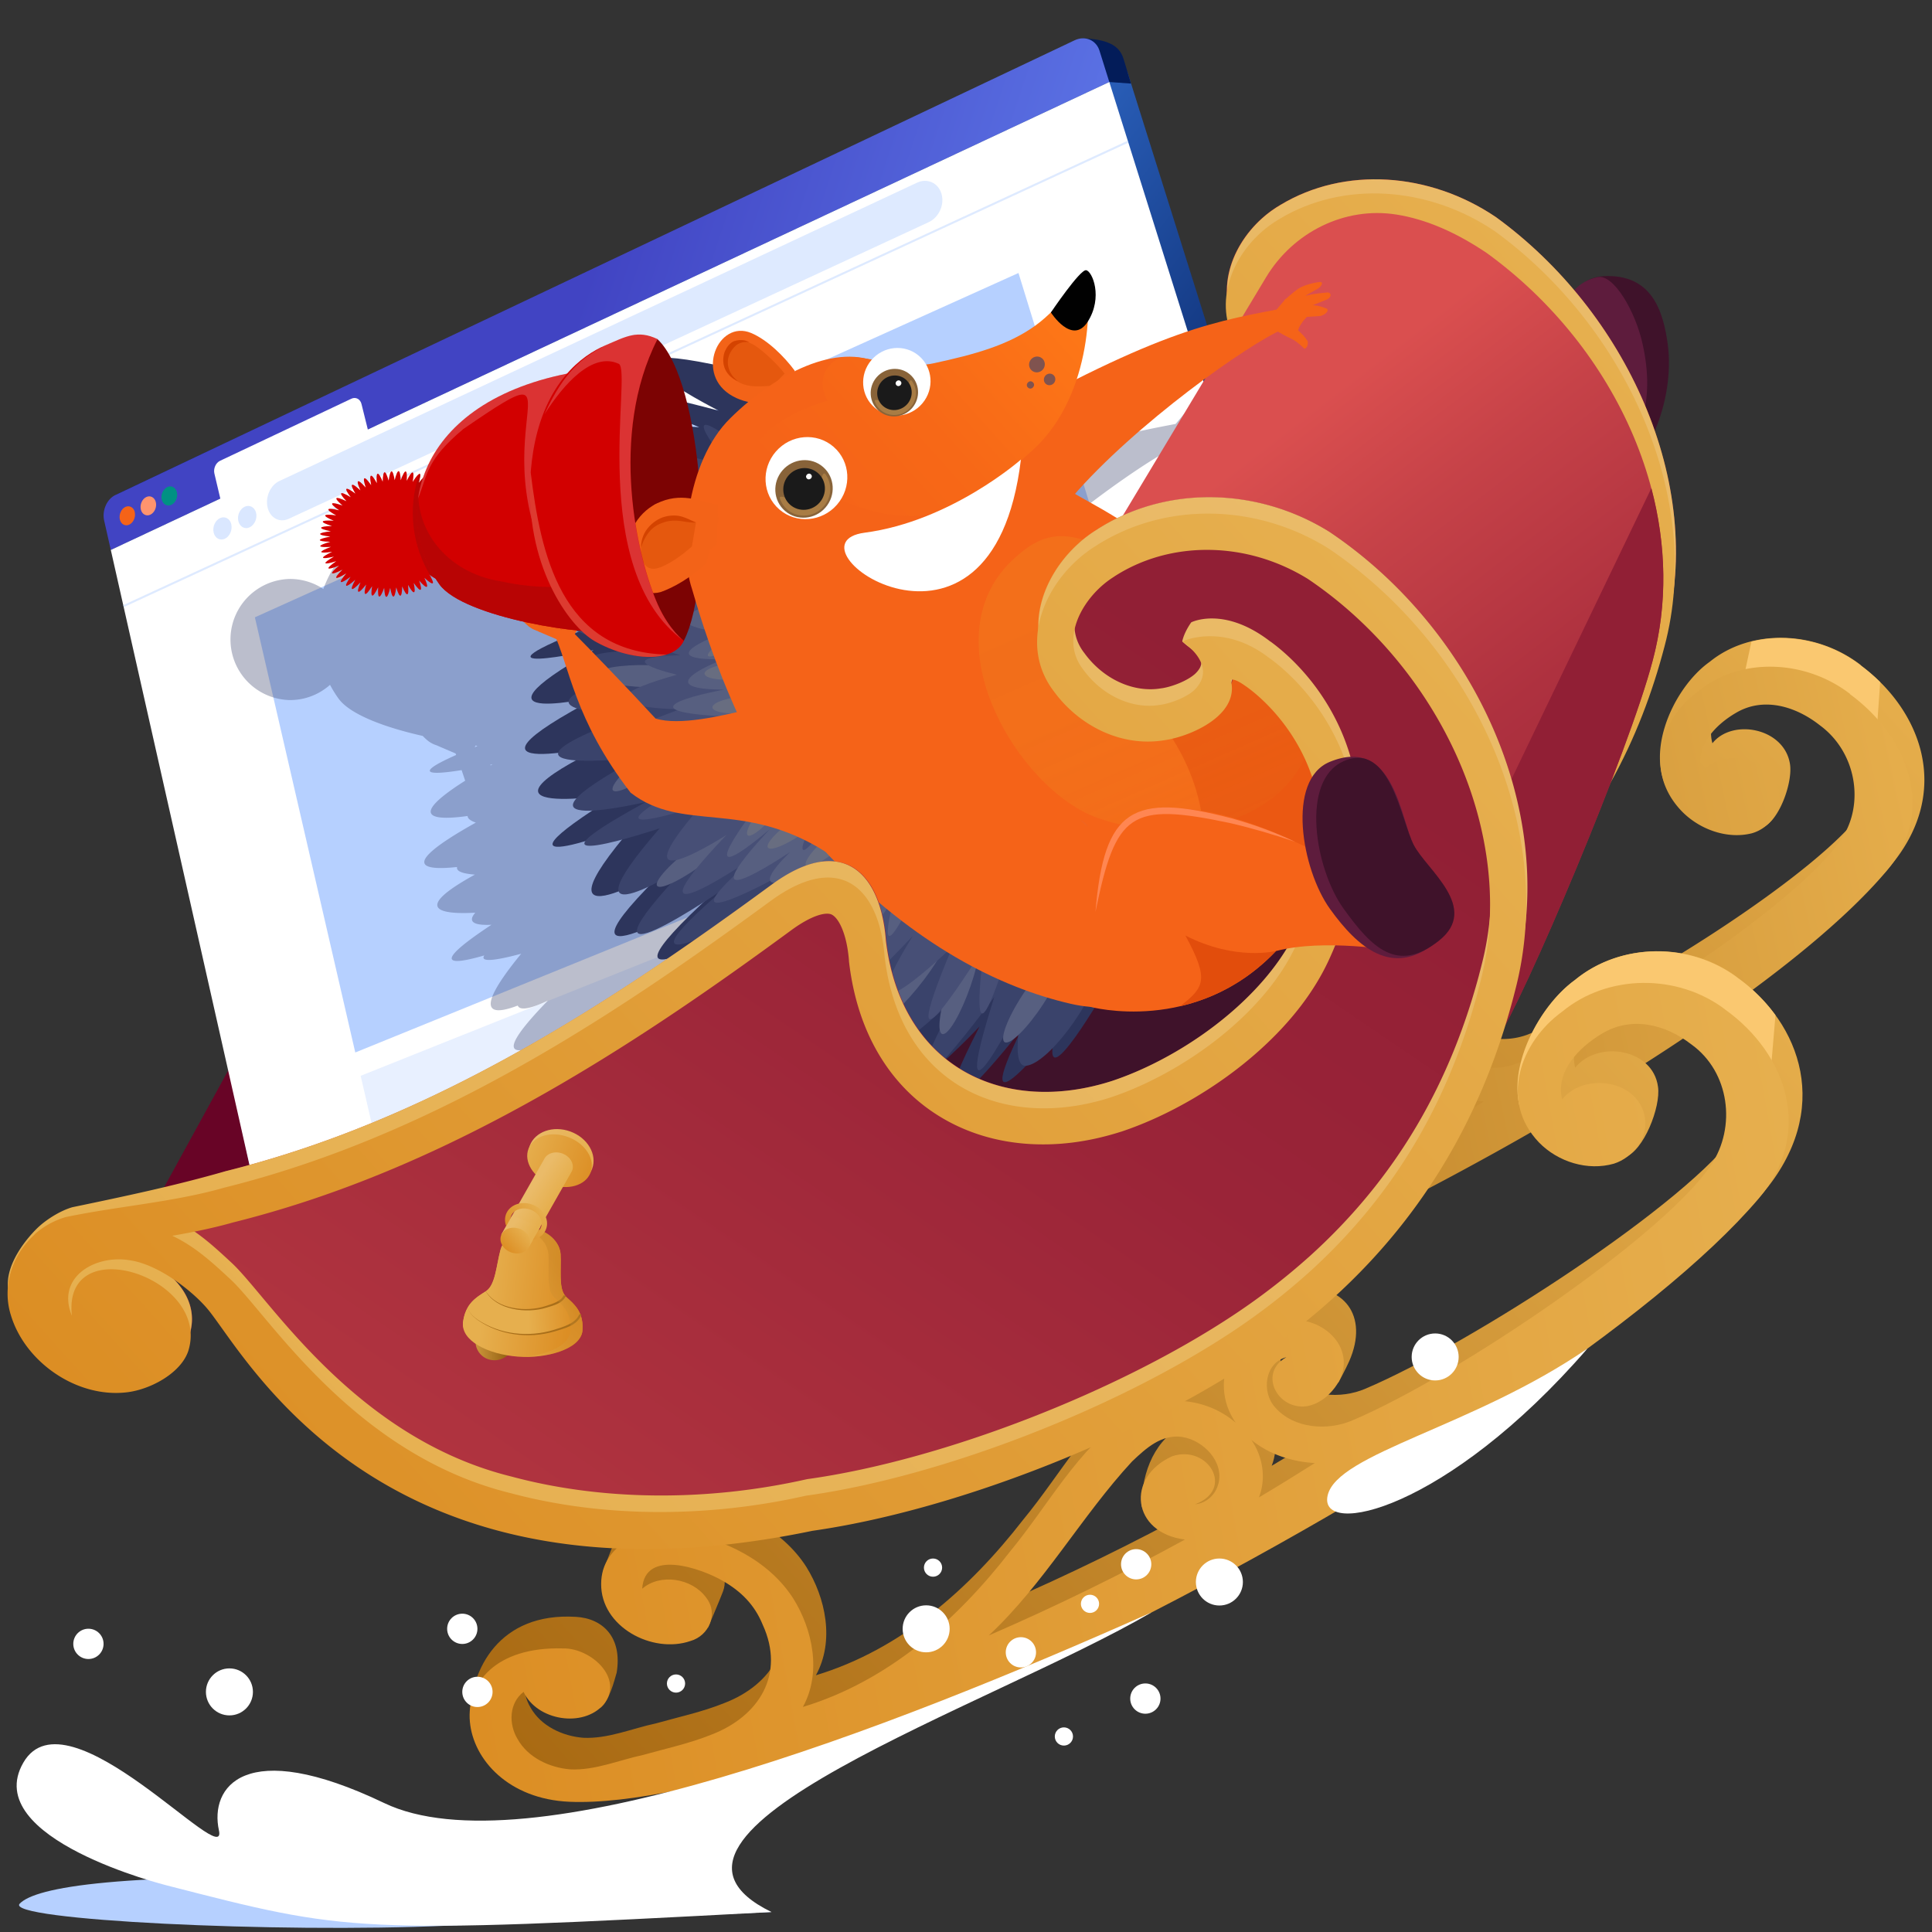 <svg xmlns="http://www.w3.org/2000/svg" xmlns:xlink="http://www.w3.org/1999/xlink" viewBox="0 0 208 208"><rect x="0" y="0" width="208" height="208" fill="#333333" stroke="none"/><defs><linearGradient id="linear-gradient" x1="62.54" y1="141.34" x2="212.28" y2="141.34" gradientTransform="matrix(.694 -.619 .671 .742 -47.66 92.27)" gradientUnits="userSpaceOnUse"><stop offset="0" stop-color="#a86912"/><stop offset="1" stop-color="#e5ad4b"/></linearGradient><linearGradient id="linear-gradient-2" x1="74.35" y1="100.97" x2="198.02" y2="177.23" xlink:href="#linear-gradient"/><linearGradient id="New_Gradient_Swatch_copy" data-name="New Gradient Swatch copy" x1="-7.29" y1="-134.11" x2="93.05" y2="-63.33" gradientTransform="matrix(.692 -.665 .693 .721 154.28 170.58)" gradientUnits="userSpaceOnUse"><stop offset="0" stop-color="#93282c"/><stop offset="1" stop-color="#c6282c"/></linearGradient><linearGradient id="linear-gradient-3" x1="60.19" y1="95.89" x2="206.51" y2="95.89" gradientTransform="rotate(-41.93 98.955 113.64)" gradientUnits="userSpaceOnUse"><stop offset="0" stop-color="#e6af4e"/><stop offset="1" stop-color="#eabb69"/></linearGradient><linearGradient id="New_Gradient_Swatch" data-name="New Gradient Swatch" x1="59.08" y1="96.71" x2="205.42" y2="96.71" gradientTransform="rotate(-41.93 98.955 113.64)" gradientUnits="userSpaceOnUse"><stop offset="0" stop-color="#dc8e24"/><stop offset="1" stop-color="#e6af4e"/></linearGradient><linearGradient id="linear-gradient-4" x1="-40" y1="-42.8" x2="-2.64" y2="53.82" gradientTransform="rotate(-30.78 183.354 -165.908)" gradientUnits="userSpaceOnUse"><stop offset="0" stop-color="#3c7ee6"/><stop offset=".67" stop-color="#031c59"/><stop offset="1" stop-color="#021537"/></linearGradient><linearGradient id="linear-gradient-5" x1="-3.01" y1="-320.99" x2="28.14" y2="-273.12" gradientTransform="rotate(-38.64 532.277 -239.03)" gradientUnits="userSpaceOnUse"><stop offset="0" stop-color="#4144c3"/><stop offset="1" stop-color="#607beb"/></linearGradient><linearGradient id="linear-gradient-6" x1="-1141.42" y1="2027.29" x2="-1180.65" y2="2114.96" gradientTransform="rotate(-47.78 -2768.389 -376.695)" gradientUnits="userSpaceOnUse"><stop offset=".32" stop-color="#ef811e"/><stop offset=".46" stop-color="#ef801d" stop-opacity=".99"/><stop offset=".53" stop-color="#ef7f1d" stop-opacity=".96"/><stop offset=".59" stop-color="#f07e1d" stop-opacity=".9"/><stop offset=".65" stop-color="#f17c1c" stop-opacity=".82"/><stop offset=".69" stop-color="#f3791b" stop-opacity=".71"/><stop offset=".74" stop-color="#f5761b" stop-opacity=".58"/><stop offset=".78" stop-color="#f87119" stop-opacity=".42"/><stop offset=".82" stop-color="#fb6d18" stop-opacity=".24"/><stop offset=".85" stop-color="#fe6817" stop-opacity=".04"/><stop offset=".86" stop-color="#ff6717" stop-opacity="0"/></linearGradient><linearGradient id="linear-gradient-7" x1="172.78" y1="142.58" x2="176.79" y2="90.02" gradientTransform="rotate(-41.93 98.955 113.64)" gradientUnits="userSpaceOnUse"><stop offset="0" stop-color="#a52c3c"/><stop offset=".27" stop-color="#ae313f"/><stop offset=".71" stop-color="#c64248"/><stop offset="1" stop-color="#da4f4f"/></linearGradient><linearGradient id="linear-gradient-8" x1="128.7" y1="62.6" x2="167.86" y2="62.6" gradientTransform="rotate(-41.93 98.955 113.64)" gradientUnits="userSpaceOnUse"><stop offset="0" stop-color="#f56318"/><stop offset=".42" stop-color="#f76817"/><stop offset=".95" stop-color="#fe7817"/><stop offset="1" stop-color="#ff7a17"/></linearGradient><linearGradient id="linear-gradient-9" x1="14.46" y1="157.72" x2="170.55" y2="157.72" gradientTransform="rotate(-41.93 98.955 113.64)" xlink:href="#linear-gradient"/><linearGradient id="New_Gradient_Swatch-2" data-name="New Gradient Swatch" x1="26.77" y1="115.64" x2="155.69" y2="195.13" xlink:href="#New_Gradient_Swatch"/><linearGradient id="linear-gradient-10" x1="123.25" y1="65.25" x2="41.87" y2="184.93" gradientUnits="userSpaceOnUse"><stop offset="0" stop-color="#911f35"/><stop offset=".33" stop-color="#9a2438"/><stop offset=".86" stop-color="#b23540"/><stop offset="1" stop-color="#ba3a43"/></linearGradient><linearGradient id="linear-gradient-11" x1="7.83" y1="112.83" x2="170.97" y2="112.83" xlink:href="#linear-gradient-3"/><linearGradient id="New_Gradient_Swatch-3" data-name="New Gradient Swatch" x1="6.52" y1="113.6" x2="169.7" y2="113.6" xlink:href="#New_Gradient_Swatch"/><linearGradient id="linear-gradient-12" x1="45.4" y1="106.78" x2="41.62" y2="103.54" gradientTransform="translate(8.83 38.38)" gradientUnits="userSpaceOnUse"><stop offset="0" stop-color="#976314"/><stop offset="1" stop-color="#e6af4e"/></linearGradient><linearGradient id="New_Gradient_Swatch-4" data-name="New Gradient Swatch" x1="289.35" y1="-1420.61" x2="279.99" y2="-1420.72" gradientTransform="rotate(5.06 -17474.897 -3219.521)" xlink:href="#New_Gradient_Swatch"/><linearGradient id="New_Gradient_Swatch-5" data-name="New Gradient Swatch" x1="289.95" y1="-1418.96" x2="284.9" y2="-1418.18" gradientTransform="rotate(5.06 -17474.897 -3219.521)" xlink:href="#New_Gradient_Swatch"/><linearGradient id="New_Gradient_Swatch-6" data-name="New Gradient Swatch" x1="289.44" y1="-1422.98" x2="280.08" y2="-1423.08" gradientTransform="rotate(5.06 -17474.897 -3219.521)" xlink:href="#New_Gradient_Swatch"/><linearGradient id="New_Gradient_Swatch-7" data-name="New Gradient Swatch" x1="289.29" y1="-1415.79" x2="279.94" y2="-1415.9" gradientTransform="rotate(5.06 -17474.897 -3219.521)" xlink:href="#New_Gradient_Swatch"/><linearGradient id="linear-gradient-13" x1="55.11" y1="105.57" x2="47.22" y2="105.48" gradientTransform="rotate(-41.93 98.955 113.64)" gradientUnits="userSpaceOnUse"><stop offset="0" stop-color="#ba7a1f"/><stop offset="1" stop-color="#e6af4e"/></linearGradient><linearGradient id="linear-gradient-14" x1="-12.32" y1="134.56" x2="-16.07" y2="127.43" gradientTransform="matrix(.96 .473 -.504 .878 140.27 15.95)" xlink:href="#linear-gradient-3"/><linearGradient id="New_Gradient_Swatch-8" data-name="New Gradient Swatch" x1="64.47" y1="99.75" x2="60.71" y2="92.62" gradientTransform="rotate(26.96 1.398 105.671)" xlink:href="#New_Gradient_Swatch"/><linearGradient id="linear-gradient-15" x1="58.62" y1="99.15" x2="57.94" y2="96.62" xlink:href="#linear-gradient-3"/><linearGradient id="New_Gradient_Swatch-9" data-name="New Gradient Swatch" x1="53.49" y1="98.65" x2="57.57" y2="98.65" gradientTransform="rotate(28.18 -9.384 117.254)" xlink:href="#New_Gradient_Swatch"/><linearGradient id="linear-gradient-16" x1="54.79" y1="100.23" x2="54.2" y2="98" xlink:href="#linear-gradient-3"/><linearGradient id="New_Gradient_Swatch-10" data-name="New Gradient Swatch" x1="51.89" y1="99.4" x2="54.73" y2="99.4" gradientTransform="rotate(28.18 -13.645 120.78)" xlink:href="#New_Gradient_Swatch"/><style>.cls-3{fill:#474f76}.cls-19{opacity:.46}.cls-22{fill:#886339}.cls-25{opacity:.2}.cls-25,.cls-26{fill:#fff}.cls-28,.cls-29{fill:#f36318}.cls-30{fill:#5e1c3d}.cls-32{isolation:isolate}.cls-33{fill:#686d80}.cls-34{fill:#575f80}.cls-36{fill:#d20000}.cls-29,.cls-38{fill-rule:evenodd}.cls-39{fill:#d44300}.cls-19,.cls-40{fill:#b6d0ff}.cls-41{fill:#f4c2ae}.cls-32{fill:#d8a456;opacity:.4}.cls-38,.cls-59{fill:#f56318}.cls-60{fill:#80534f}.cls-61{fill:#a96f1a}.cls-64{fill:#fac870}.cls-66{fill:#b80404}.cls-67{fill:#e5580e}.cls-69{fill:#1a1a1a}.cls-71{fill:#3f122a}</style></defs><g style="isolation:isolate"><g id="Boards"><path class="cls-71" d="M172.64 29.73c-8.01.41-4.27 20.65 1.26 20.93 3.1.16 6.49-7.36 5.65-13.6-.49-3.59-1.71-7.59-6.91-7.33Z"/><path class="cls-30" d="M171.99 29.84c-8.15 1.7-3.82 20.68 1.9 20.82 2.65-3.4 4.34-7.43 2.95-13.64-.78-3.52-3.12-7.55-4.85-7.18Z"/><path d="M200.3 71.62c6.41 4.7 10.04 13.52 3.18 21.67-9.77 11.61-43.05 27.13-60.86 36.41-11.76 6.12-24.6 10.19-37.57 13.67-3.71 1-7.45 1.9-11.22 2.71-1.99.45-4.77 1.85-6.87 1.56-5.76-.66-10.13-2.95-10.69-6.78-.07-4.57 2.53-10.2 10.24-9.48 2.72.25 4.72 2.23 4.27 5.71-.23.87-.63 2.78-1.5 3.45-2.08.22-5.6-3-6.55-4.96-1.42 1.05-1.4 3.15-.43 4.7 1.1 1.87 3.28 2.96 5.35 3.2 2.49.2 4.84-.76 7.22-1.18 2.25-.56 4.58-.98 6.74-1.79 4.74-1.67 7.19-5.79 4.75-10.81-.88-2-2.52-2.82-4.38-3.94-2.25-1.36-7.66-4.08-7.77-.07 1.76-1.5 4.92-.87 6.4 1.09.66.82.77 1.77.5 2.57-.28.82-1.37 3.57-1.37 3.57l-10.67-6.03s1.25-3.69 1.7-4.39c1.33-2.12 4.44-2.91 7.11-2.32 4.34.78 8.93 3.17 11.46 7.01 2.04 3.15 3.11 7.49 1.34 10.86 8.39-2.27 15.07-8.12 20.14-14.8 3.69-4.52 6.41-10.05 11.32-13.26 3.16-2.01 7.71-1.49 10.76 1.18-3.08-4.38-.41-9.88 4.62-10.08 4.46-.33 7.16 2.93 5.32 7.44-.3.73-1.02 2.13-1.02 2.13s-6.74-4.45-4.08-5.85c-2.13.47-2.4 3.4-.94 4.98 1.95 2.2 5.32 2.52 7.75 1.56 10.36-4.1 31.82-17.54 36.27-24.43 2.4-3.71.63-9.35-3.26-12.23-2.76-2.18-6.63-2.74-9.47-1.08-2.17 1.25-4.51 3.56-3.73 6.41 2.13-2.69 7.69-1.67 8.34 2.18.36 2.01-1.22 6.39-3.07 6.92-2.59.66-7.13-.72-9.09-2.73-4.11-4.27-.59-12.23 3.53-15.14 4.4-3.58 11.37-3.42 16.26.35Zm-52.73 40.79c-2.06-.35-3.53.97-4.9 2.28-4.83 5.26-8.38 11.92-13.7 16.87 6.57-2.66 13-5.62 19.25-8.89-2.05-.33-4.93.88-5.59-.36-.16-3.53 1.21-6.81 4.04-8l.91-1.9Zm7.89 6.3a186.6 186.6 0 0 0 5.46-3.24c-2.28-.2-4.6-1.01-6.42-2.53 1.22 1.71 1.62 3.91.96 5.76" style="fill:url(#linear-gradient)"/><path class="cls-64" d="M187.5 73.97c.19-.12.38-.24.57-.35 2.84-1.67 6.7-1.11 9.47 1.08 2.38 1.76 3.96 4.55 4.28 7.3l.6-8.57c-.66-.65-1.37-1.26-2.11-1.81-3.43-2.64-7.88-3.51-11.75-2.55l-1.05 4.91Z"/><path d="M199.15 74.72c6.41 4.7 9.29 12.71 3.99 19.01-9.76 11.62-35.14 27.7-61.47 40.31-18.38 8.8-43.29 16.69-55.15 15.77-12.12-.95-14.72-16.18-1.16-15.33 2.72.04 6.23 3.16 4.27 5.71-1.95 2.32-6.63 1.41-8.05-1.51-1.42 1.05-1.4 3.15-.43 4.7 1.1 1.87 3.28 2.96 5.35 3.2 2.49.2 4.84-.76 7.22-1.18 2.25-.56 4.58-.98 6.74-1.79 4.74-1.67 7.19-5.79 4.75-10.81-.88-2-2.26-3.38-4.11-4.5-2.25-1.36-7.93-3.52-8.04.49 1.76-1.5 4.92-.87 6.4 1.09 1.33 1.65.44 3.83-1.39 4.3-3.76 1.19-9.01-1.73-9.11-6.02-.12-3.99 4.21-5.66 7.77-4.88 4.34.78 8.93 3.17 11.46 7.01 2.04 3.15 3.11 7.49 1.34 10.86 8.39-2.27 15.07-8.12 20.14-14.8 3.69-4.52 6.41-10.05 11.32-13.26 3.16-2.01 7.71-1.49 10.76 1.18-3.08-4.38-.41-9.88 4.62-10.08 4.46-.33 8.04 4.17 4.59 7.58-.62.62-1.56 1.11-2.47 1.13-2.82 0-4.56-3.58-1.9-4.98-2.13.47-2.4 3.4-.94 4.98 1.95 2.2 5.32 2.52 7.75 1.56 10.36-4.1 30.47-17.37 34.93-24.26 2.4-3.71 1.52-9.21-2.37-12.09-2.76-2.18-6.18-3.05-9.02-1.39-2.17 1.25-4.51 3.56-3.73 6.41 2.13-2.69 7.69-1.67 8.34 2.18.36 2.01-1.08 3.87-2.94 4.4-2.59.66-5.59-.36-7.55-2.37-4.11-4.27-2.26-10.07 1.86-12.98 4.4-3.58 11.37-3.42 16.26.35Zm-48.95 45.61c.52-2.2-1.66-4.42-3.79-4.81-2.06-.35-3.53.97-4.9 2.28-4.83 5.26-8.38 11.92-13.7 16.87 6.57-2.66 13-5.62 19.25-8.89-5.33-.85-6.15-6.43-1.56-8.36 3.51-1.07 6.41 3.5 2.46 4.87 1.11-.06 2.01-.9 2.24-1.95m4.1 1.48a186.6 186.6 0 0 0 5.46-3.24c-2.28-.2-4.6-1.01-6.42-2.53 1.22 1.71 1.62 3.91.96 5.76" style="fill:url(#linear-gradient-2)"/><path d="M137.88 22.04c6.84-4.11 15.97-3.54 23.16 1.33 13.99 10.16 22.57 28.59 18.27 44.71-3.22 12.34-10.21 25.76-26.33 35.67-11.79 7.25-29.66 13.46-43.82 14.78-20.18 3.55-43.88-1.8-55.31-19.84-1.63-2.02-3.17-3.88-4.81-5.58-2.13-2.24-4.49-4.29-7.42-4.85-3.44-.75-7.33 1.33-5.77 5.23-.93-8.72 13.94-3.08 11.5 4.14-.82 2.2-3.9 3.61-6.14 3.74-4.98.32-10.06-3.53-11.42-8.25-1.24-4.13 16.25-10.43 21.3-11.63 15.57-3.11 29.68-10.03 43.19-18.47 3.75-2.33 7.44-4.78 11.12-7.29 6.98-4.78 10.87-.84 11.35 6.05 1.4 12.76 11.63 18.02 22.34 15.1 7-1.99 15.24-7.43 18.46-14.19 7.83-16.44-4.11-25.49-4.68-25.93-.73-.55-1.11-.8-1.62-.85.96 3.56-3.94 5.47-6.6 5.73-4.34.51-8.5-1.89-10.93-5.37-3.68-5.01-.73-11.39 4.15-14.23Z" style="fill:url(#New_Gradient_Swatch_copy)"/><path d="M46.13 86.03c1.88-.24 3.76-.54 5.62-.98 14.08-2.82 28.19-8.84 44.39-18.95 3.44-2.14 7.02-4.49 11.26-7.39 2.02-1.39 3.34-1.6 3.9-1.34.76.35 1.61 1.97 1.8 4.78v.07l.01.07c.38 3.48 1.35 6.61 2.89 9.3 1.5 2.63 3.49 4.78 5.93 6.41 5 3.34 11.4 4.19 18.01 2.38h.02l.02-.01c5.16-1.47 10.48-4.43 14.58-8.11 2.8-2.52 4.91-5.24 6.28-8.1 4.64-9.74 3.06-17.28.92-21.9-2.15-4.63-5.3-7.4-6.55-8.38h-.01l-.02-.03-.02-.02c-4.6-3.33-8.8-2.04-8.8-2.04s3.63 2.52 1.34 4.96c-.67.72 0 0-.01 0-.7.63-2.24 1.15-3.24 1.25h-.08c-2.74.32-5.72-1.21-7.6-3.9l-.02-.03-.03-.03c-2.26-3.08-.09-6.4 1.56-7.88.43-.39.9-.73 1.39-1.01h.02l.02-.03c2.7-1.62 5.91-2.37 9.31-2.17 3.46.2 6.88 1.38 9.88 3.4 6.41 4.67 11.66 11.28 14.79 18.63 3.24 7.61 3.97 15.31 2.12 22.25s0 .02 0 .02c-2.9 11.08-8.15 19.93-16.07 27.04-2.57 2.3-5.45 4.44-8.57 6.36-11.64 7.15-37.9 20.38-37.9 20.38-9.91 1.74-24.88-4.96-33.8-7.81-15.56-3.45-25.92-20.82-27.72-22.68-1.56-1.63-3.37-3.34-5.58-4.52m-16.8 6.6c1.36 4.71 6.86 9.07 11.84 8.75 1.58-.09 3.57-.82 4.9-2.02.56-.5.99-1.08 1.24-1.73 1.96-5.8-7.26-10.59-10.47-7.7-.78.7-2.39 1.98-2.21 3.69-.72-1.81.91-3.34 1.94-4.27 1.19-1.07 3.17-1.49 5.02-1.08 2.93.56 5.75 2.89 7.42 4.85 4.08 4.77 22.44 38.9 65.03 30.79 14.17-1.32 27.12-12.9 38.91-20.15 3.44-2.11 6.46-4.39 9.12-6.77 9.81-8.81 14.67-19.19 17.21-28.9 4.3-16.12-4.28-34.55-18.27-44.71-7.19-4.86-16.32-5.44-23.16-1.33-.72.42-1.4.91-2.02 1.47-3.58 3.22-5.27 8.49-2.13 12.76 2.43 3.48 6.59 5.88 10.93 5.37 1.58-.15 3.94-.89 5.4-2.2 1-.9 1.59-2.08 1.2-3.53.51.05.89.3 1.62.85.57.45 12.51 9.49 4.68 25.93-1.2 2.53-3.11 4.87-5.38 6.91-3.82 3.43-8.69 6.03-13.08 7.28-10.72 2.93-20.95-2.34-22.34-15.1-.48-6.89-4.37-10.83-11.35-6.05-3.67 2.51-7.37 4.96-11.12 7.29-13.52 8.44-27.62 15.36-43.19 18.47-5.05 1.2-10.48 1.31-15.76 2.15-2.73.75-5.96 5.77-5.95 8.98Z" style="fill:url(#linear-gradient-3)"/><path d="M46.03 87.54c1.88-.24 3.76-.54 5.62-.98 14.08-2.82 28.19-8.84 44.39-18.95 3.44-2.14 7.02-4.49 11.26-7.39 2.02-1.39 3.34-1.6 3.9-1.34.76.35 1.61 1.97 1.8 4.78v.07l.01.07c.38 3.48 1.35 6.61 2.89 9.3 1.5 2.63 3.49 4.78 5.93 6.41 5 3.34 11.4 4.19 18.01 2.38h.02l.02-.01c5.16-1.47 10.48-4.43 14.58-8.11 2.8-2.52 4.91-5.24 6.28-8.1 4.64-9.74 3.06-17.28.92-21.9-2.15-4.63-5.3-7.4-6.55-8.38h-.01l-.02-.03-.02-.02c-4.6-3.33-8.8-2.04-8.8-2.04s3.63 2.52 1.34 4.96c-.67.72 0 0-.01 0-.7.63-2.24 1.15-3.24 1.25h-.08c-2.74.32-5.72-1.21-7.6-3.9l-.02-.03-.03-.03c-2.26-3.08-.09-6.4 1.56-7.88.43-.39.9-.73 1.39-1.01h.02l.02-.03c2.7-1.62 5.91-2.37 9.31-2.17 3.46.2 6.88 1.38 9.88 3.4 6.41 4.67 11.66 11.28 14.79 18.63 3.24 7.61 3.97 15.31 2.12 22.25s0 .02 0 .02c-2.9 11.08-8.15 19.93-16.07 27.04-2.57 2.3-5.45 4.44-8.57 6.36-11.64 7.15-37.9 20.38-37.9 20.38-9.91 1.74-24.88-4.96-33.8-7.81-15.56-3.45-25.92-20.82-27.72-22.68-1.56-1.63-3.37-3.34-5.58-4.52m-14.15-.64c-2.1 1.88-3.11 4.87-2.24 7.75 1.36 4.71 6.44 8.57 11.42 8.25 1.58-.09 3.57-.82 4.9-2.02.56-.5.99-1.08 1.24-1.73 1.96-5.8-7.26-10.59-10.47-7.7-.78.7-1.21 1.86-1.03 3.57-.72-1.81-.28-3.22.75-4.15 1.19-1.07 3.17-1.49 5.02-1.08 2.93.56 5.75 2.89 7.42 4.85 4.08 4.77 22.44 38.9 65.03 30.79 14.17-1.32 27.12-12.9 38.91-20.15 3.44-2.11 6.46-4.39 9.12-6.77 9.81-8.81 14.67-19.19 17.21-28.9 4.3-16.12-4.28-34.55-18.27-44.71-7.19-4.86-16.32-5.44-23.16-1.33-.72.42-1.4.91-2.02 1.47-3.58 3.22-5.27 8.49-2.13 12.76 2.43 3.48 6.59 5.88 10.93 5.37 1.58-.15 3.94-.89 5.4-2.2 1-.9 1.59-2.08 1.2-3.53.51.05.89.3 1.62.85.57.45 12.51 9.49 4.68 25.93-1.2 2.53-3.11 4.87-5.38 6.91-3.82 3.43-8.69 6.03-13.08 7.28-10.72 2.93-20.95-2.34-22.34-15.1-.48-6.89-4.37-10.83-11.35-6.05-3.67 2.51-7.37 4.96-11.12 7.29-13.52 8.44-27.62 15.36-43.19 18.47-5.05 1.2-10.48 1.31-15.76 2.15-1.26.3-2.38.91-3.3 1.73Z" style="fill:url(#New_Gradient_Swatch)"/><path d="m39 88.94-22.43 40.88 40.94 20.16 15.26-37.67s-13.12-8.06-18.33-15.66c-2.61-3.81-5.41-6.84-7.75-8.99s-6.15-1.53-7.69 1.28Z" style="fill:#680426"/><path d="m119.24 7.7 2.12-.02 24.46 77.83c.74 2.62-.62 6.03-3.27 7.06L34.51 134.4c-1.8.77-3.24.29-4.5-.52-.52-.33-1.08-1.67-1.76-2.16l-16.1-73.79L119.24 7.7Z" style="fill:url(#linear-gradient-4)"/><path d="M116.55 4.12 12.84 53.09c-.92.44-1.47 1.67-1.23 2.75l.72 3.21 107.1-50.22 2.34.17-.81-2.67c-.45-1.5-1.83-2.1-4.42-2.21Z" style="fill:#031c59"/><path d="M115.71 4.33 12.43 53.29c-.92.43-1.46 1.66-1.22 2.74l.72 3.18 107.5-50.38-1.06-3.38c-.36-1.14-1.55-1.64-2.66-1.12Z" style="fill:url(#linear-gradient-5)"/><path class="cls-26" d="m39.6 46.24-.68-2.74c-.13-.54-.63-.8-1.1-.57l-14.13 6.68c-.46.22-.73.83-.61 1.36l.64 2.71-11.79 5.53 16.18 71.77c.59 2.62 2.69 4.05 4.98 3.23l107.28-41.84c2.62-1.02 4.04-4.14 3.15-6.96L119.43 8.83 39.6 46.24Z"/><g style="opacity:.71;mix-blend-mode:multiply"><path class="cls-19" d="M99.71 98.63 40.3 122.19l-1.47-6.37 59.08-23.61 1.8 6.42z"/><path class="cls-41" d="m88.94 109.05-47.41 18.49-.75-3.28 47.17-18.55.99 3.34zM105.44 106.2l-3.9-13.16c-.36-1.21.26-2.48 1.42-2.96l20.07-8.14a2.44 2.44 0 0 1 3.25 1.55l3.92 12.83"/></g><path class="cls-59" d="M14.51 55.15c.12.52-.15 1.12-.59 1.33s-.91-.04-1.02-.57.15-1.12.59-1.33.91.04 1.03.57Z"/><path d="M16.78 54.08c.12.53-.15 1.12-.59 1.33s-.91-.04-1.03-.57.15-1.12.59-1.33.91.04 1.03.57Z" style="fill:#ff946e"/><path d="M19.05 53.01c.12.53-.15 1.13-.6 1.34s-.91-.04-1.04-.57.15-1.12.6-1.34.91.04 1.04.57Z" style="fill:#009183"/><g style="opacity:.51;mix-blend-mode:multiply"><path class="cls-40" d="M24.9 56.45c.14.61-.17 1.31-.69 1.55s-1.07-.05-1.21-.67.17-1.31.69-1.55 1.07.05 1.21.66ZM27.57 55.21c.15.61-.17 1.31-.69 1.56s-1.07-.05-1.22-.67.17-1.31.69-1.55 1.07.05 1.22.66Z"/></g><path class="cls-19" d="M99.98 23.92 31.07 55.86c-.98.45-1.99-.1-2.26-1.22-.27-1.13.3-2.41 1.28-2.86l68.63-32.11c1.11-.52 2.29.01 2.64 1.19.35 1.17-.27 2.55-1.38 3.06Z"/><path style="opacity:.46;stroke:#b6d0ff;stroke-width:.22px;mix-blend-mode:multiply;fill:none;stroke-miterlimit:10" d="m13.29 65.26 108.16-50.01"/><path class="cls-40" d="m38.25 113.31 86.43-35.14-15.03-48.78-82.21 37.07 10.81 46.85z"/><path d="M106.29 66.28c-.5-.27-.96-.54-1.42-.8 6.44-7.34 17.66-15.43 21.84-17.47.3.18.68.39 1.13.6.33.17.53.28.53.28.49.26 1.2.97 1.2.97s.41-.09.36-.77c0 0-.21-.47-1.03-1.19v-.01c0-.08.04-.21.11-.37.41-.71.81-1.09.81-1.09l1.49-.1c.72-.24.96-.73.56-.83-.15-.04-.71-.3-1.41-.32l1.47-.59c.71-.32.5-.88 0-.77-.18.04-1.23.08-2.23.35l.08-.08 1.11-.63c.56-.28.79-.82.34-.79-.21.02-1.61.23-2.37.76-.41.29-1.04.84-1.3 1.08h-.02l-.06.07-.05.04-.86 1.02c-5.78 1.11-10.69 2.05-21.52 7.49.73-2.22 1.07-4.4 1.19-6.19 1.67-2.64.47-5.45-.18-5.54-.62-.08-3.44 4.05-3.75 4.51-.53.52-1.11 1.03-1.74 1.48-2.95 2.11-6.56 3.09-10.91 4.03-.27.06-.54.1-.81.13-.96-1.66-3.06-2.27-4.8-1.34-.4.21-.73.5-1.02.82-.26-.05-.51-.09-.76-.13-2.21-.49-4.71.03-7.2 1.19-.91-1.49-2.39-3.21-3.94-3.93-2.08-.97-4.27 1.23-4.54 3.51-2.37-.51-4.06-.77-5.22-.84-.44-.83-.92-1.52-1.44-2.01-2.13-1.04-3.46-.27-5.66.69-1.13.49-2.65 1.41-4.06 3.02-8.85 1.78-13.65 6.11-15.4 10.88a6.488 6.488 0 0 0-3.59-1.08 6.521 6.521 0 0 0 0 13.04c1.66 0 3.16-.62 4.31-1.64.27.51.57 1 .91 1.47 1.26 1.76 5.14 3.15 9.07 4.03.28.29.58.57.9.75.22.13.46.22.68.29v.01l1.96.84c.02.05.04.11.06.16-5.14 2.28-2.27 2.09.59 1.63.12.37.25.75.38 1.14-6.61 4.19-3.02 4.26.26 3.8.01.29.35.53.89.71-8.45 4.72-5.67 5.18-2.02 4.78-.12.5.72.73 1.92.82-6.97 3.83-3.58 4.3.04 4.1-.96 1.11.12 1.38 1.74 1.3-6.86 4.54-4.21 4.3-.77 3.3-.57.87 1.7.43 3.97-.18-5.26 6.42-3.28 6.69-.37 5.58.26.65 1.69.2 3.24-.53-5.32 5.47-4.06 5.94-1.24 4.9.36.94 4.45-1.48 7.16-3.22-12.09 11.33 1.35 3.94 4.35 2.24-2.83 2.94-3.73 4.43-3.52 5.02-2.97 5.01 3.57 1.65 7.32-.53-2.92 3.89-3.1 5.06-2.06 4.89-2.51 4.67 3.2.94 6.76-1.65.4-.03 1.07-.35 1.78-.76-4.44 6.73-3.29 6.71-1.08 5.06-2.21 4.52.76 2.26 3.81-.61-4.36 13 1.09 6 4.39 1.22.29-.21.59-.44.9-.68-3.07 6.62-1.34 6.45 1.19 4.6.29-.07.79-.49 1.39-1.11 2.22-1.89 4.49-4.31 4.49-4.31-7.61 14.9.98 4.71 3.75 1.29.13-.1.27-.22.41-.36 0 .06-.01.13-.02.19-3.16 6.56-1.26 5.29.87 3.1h.02c.77-.1 1.77-.82 2.82-1.89-.25 2.98 2.69-1.36 4.58-4.42 10.7.57 25.53-8.95 25.4-24.04.05-14.06-19-26.5-26.14-30.4Zm-42.62-8.04c-.02-.1-.04-.2-.06-.29.5.21.83.34.83.34-.27-.02-.52-.03-.77-.05ZM51.21 80.25c.06.03.12.05.19.08-.1.04-.21.08-.3.12.04-.06.08-.12.12-.2Zm15.32-23.74c-1.32-.35-2.45-.64-3.44-.88-.11-.42-.22-.83-.34-1.23 1.86 1.14 3.77 2.11 3.77 2.11ZM52.77 82.34c.18-.04.28-.06.28-.06-.08.04-.14.08-.22.13-.02-.02-.04-.05-.06-.07Z" style="fill:#3a436b;opacity:.34"/><path class="cls-71" d="m94.47 105.36 18.22-33.01s13.26 15.55 28.4 8.92c7.28-3.19 15.7-14.91 15.7-14.91l-16.61 38.67s-15.84 13.23-21.39 14.62c-5.55 1.39-15.53-1.57-19.52-5.85-3.99-4.28-4.8-8.45-4.8-8.45Z"/><path d="M119.42 105.86s-7.78 13.63-5.81 5.3c0 0-9.88 12.28-3.6-.37 0 0-13.52 17.26-4.55-.28 0 0-14.82 15.81-5.8-1.77 0 0-14.27 22.66-5.09-2.06 0 0-13.67 13.64-3.4-1.52 0 0-18.68 14.78-4.88-2.76 0 0-19.18 12.3-5.61-3.38 0 0-19.37 11.31-3.92-2.84 0 0-20.37 12.14-4.65-3.01 0 0-16.16 9.84-3.74-4.45 0 0-18.74 7.27-1.78-3.26 0 0-18.71 3.08-1.14-5.36 0 0-19.48 4.57-.89-5.16 0 0-16.09 3.78-.65-4.95 0 0-15.53 3.37.38-2.77 0 0-16.54.38 1.31-3.76 0 0-13.34-2.7 1.55-3.55 0 0-16.31-3.26.86-2.81 0 0-17.14-4.67 1.78-3.8 0 0-17.61-5.56 2.26-3.84 0 0-11.98-4.58 3.23-3.47 0 0-16.72-6.76 2.09-1.78 0 0-19.44-9.88 5.14-3.64 0 0-4.65-8.42 4.69 4.37 0 0-16.64 9.89-13.5 24.87 3.14 14.98 12.04 23.67 27.38 31.75 14.54 7.67 18.33 4.3 18.33 4.3Z" style="fill:#2d355c"/><path d="M118.52 104.28c-1.18 4.17-5.7 10.16-8.02 10.46-1.06.14-1.33-1.8-.27-7.22 0 0-8.77 17.47-3.18-.19 0 0-14.31 19.43-4.03-.07 0 0-14.78 14.34-5.07-1.36 0 0-17.81 19.21-4.43-1.64 0 0-9.62 7.16-2.95-1.23 0 0-17.75 14.33-4.21-2.28 0 0-18.35 10.55-4.84-2.81 0 0-17.7 9.86-3.36-2.4 0 0-18.58 12.82-4-2.51 0 0-14.73 9.47-3.14-3.85 0 0-17.23 5.74-1.45-2.85 0 0-17.21 4.11-.79-4.77 0 0-19.18 2.22-.58-4.59 0 0-15.47-.18-.37-4.42 0 0-9.51-2.19.45-2.5 0 0-19.65-5.71 1.31-3.42 0 0-11.6-5.16 1.52-3.25 0 0-11.15-7.25.88-2.55 0 0-13.69-7.72 1.73-3.48 0 0-14.08-10.51 2.16-3.53 0 0-8.18-7.64 3-3.24 0 0-8.16-9.67 1.93-1.68 0 0-1.55-12.78 4.7-3.47 0 0 2.84-11.28 2.81 4.8 0 0-13.98 8.45-11.8 21.76 2.18 13.31 7.21 27.17 23.01 27.39 11.31.16 16.96 1.64 19.01 4.88Z" style="fill:#3a436b"/><path class="cls-34" d="M94.09 110.32c.51.36 2.6-1.41 4.68-3.95 2.08-2.54 3.36-4.88 2.85-5.24-.51-.36-2.6 1.41-4.68 3.95-2.08 2.54-3.36 4.88-2.85 5.24ZM101.47 111.33c.64.12 1.99-2.2 3.02-5.17 1.03-2.97 1.35-5.48.71-5.6-.64-.12-1.99 2.2-3.02 5.17-1.03 2.97-1.35 5.48-.71 5.6ZM108.19 112.21c.6.29 2.45-1.55 4.11-4.09 1.67-2.55 2.52-4.85 1.92-5.14-.6-.29-2.45 1.55-4.11 4.1-1.67 2.55-2.52 4.85-1.92 5.14ZM85.48 105.55c.5.36 2.61-1.39 4.72-3.91 2.1-2.52 3.4-4.86 2.9-5.21-.5-.36-2.61 1.39-4.72 3.91-2.1 2.52-3.4 4.85-2.9 5.21ZM70.75 95.37c.36.49 2.8-.72 5.45-2.71 2.65-1.99 4.49-3.99 4.13-4.48-.36-.49-2.8.72-5.45 2.71-2.65 1.99-4.5 3.99-4.13 4.48ZM65.99 85.09c.36.49 2.8-.72 5.45-2.71 2.64-1.99 4.49-4 4.13-4.48-.36-.49-2.8.72-5.45 2.71-2.65 1.99-4.5 3.99-4.13 4.48ZM64.14 72.63c-.12.65 2.29 1.26 5.37 1.35 3.08.09 5.68-.37 5.8-1.02.12-.65-2.29-1.26-5.37-1.35-3.08-.09-5.68.36-5.8 1.02ZM69.25 62.26c-.27.46 1.19 1.57 3.25 2.47 2.06.9 3.96 1.26 4.22.79.27-.46-1.19-1.57-3.25-2.47-2.06-.9-3.95-1.26-4.22-.79ZM73.86 51.95c-.38.39.66 1.89 2.32 3.34 1.66 1.45 3.3 2.3 3.68 1.91.38-.39-.66-1.89-2.32-3.34-1.66-1.45-3.3-2.3-3.68-1.91ZM82.04 46.21c-.5.18-.49 2.1.04 4.28s1.36 3.8 1.87 3.62c.51-.18.49-2.1-.04-4.28s-1.36-3.8-1.87-3.62Z"/><path class="cls-3" d="M112.48 99.12c.09 1.09-.16 11.21-3.85 2.99 0 0-4.7 15.86-2.68-.16 0 0-10.8 17.54-3.39-.06 0 0-12.46 12.09-4.28-1.14 0 0-15.01 16.19-3.74-1.39 0 0-8.11 6.04-2.49-1.04 0 0-14.97 12.08-3.55-1.92 0 0-15.47 8.9-4.08-2.37 0 0-14.92 8.31-2.84-2.02 0 0-15.67 10.81-3.37-2.12 0 0-12.42 7.98-2.64-3.24 0 0-14.53 4.84-1.22-2.4 0 0-14.51 3.47-.67-4.02 0 0-16.17 1.87-.49-3.87 0 0-13.04-.15-.31-3.72 0 0-8.02-1.84.38-2.1 0 0-16.56-4.82 1.1-2.88 0 0-9.78-4.35 1.28-2.74 0 0-9.4-6.11.74-2.15 0 0-11.54-6.51 1.46-2.93 0 0-11.87-8.86 1.82-2.98 0 0-6.9-6.44 2.53-2.73 0 0-6.88-8.16 1.62-1.41 0 0-1.31-10.78 3.96-2.92 0 0 2.39-9.51 2.37 4.05 0 0-11.79 7.13-9.95 18.35.45 2.76 1.02 5.73 1.81 8.58 2.43 8.74 7.01 16.42 17.13 14.04 11.72-2.76 13.07.98 13.33 4.32Z"/><path class="cls-34" d="M102.75 89.34s.63-2.47-3.45-2.88c0 0 2.23-1.57-.87-1.79 0 0 2.99-2.38-1.63-3.69 0 0 3.81-2.85-1.06-2.84 0 0 3.44-.77.81-3.39 0 0 2.57-2.57-1.63-2.86 0 0 3.7-4.62-1.6-5.4 0 0 2.57-2.78-2.18-2.89 0 0 5.67-2.77-.64-2.03 0 0 2.13-2.72-1.39-3.95 0 0 3.32-.02 1.25-2.81 0 0-2.29-11.26-3.47-2.52 0 0-3.52-8.15-2.39 2.34 0 0-5.27-3.32-2.02 2.6 0 0-8.18.03-1.81 3.42 0 0-8.74.63-1.03 3.42 0 0-11.87 2.95-1.59 4.02 0 0-8.66 3.06-.14 2.88 0 0-8.66 3.27.07 3.27 0 0-12.65 2.3.4 2.91 0 0-11.03 7.51.52 3.43 0 0-10.35 5.93 1.4 3.1 0 0-4.48 4.83 1.18 3.13 0 0-8.08 10.39 1.41 2.46 0 0-10.07 10.45 2.18 2.46 0 0-5.93 5.55 1.74 2.31 0 0-5.95 7.67 2.08 1.74 0 0-4.07 7.05 3.14.35 0 0-1.94 10.29 4.26.47 0 0-2.64 9.57 2.22-.29 0 0-1.13 7.02 1.85-.05 0 0 3.82 7.13 2.58-1.19 0 0 2.57 2.94 3.29 2.42 1.64-1.18-2.63-4.34-2.63-4.34s3.33-4.96 2.19-5.77c-.64-.46-3.06 1.94-3.06 1.94Z"/><path class="cls-33" d="M86.79 93.2c.32.37 1.96-.49 3.65-1.93s2.8-2.91 2.48-3.28c-.33-.37-1.96.49-3.66 1.93-1.69 1.44-2.8 2.91-2.48 3.28ZM76.68 85.38c.2.34 2.13-.52 4.31-1.91 2.18-1.39 3.79-2.79 3.6-3.13-.2-.34-2.13.52-4.31 1.91-2.18 1.39-3.8 2.79-3.6 3.13ZM82.68 91.25c.27.41 1.97-.28 3.79-1.55s3.07-2.63 2.8-3.04c-.27-.41-1.97.28-3.8 1.55-1.82 1.27-3.07 2.63-2.8 3.04ZM86.63 86.2c.28.41 1.97-.28 3.8-1.55 1.82-1.27 3.07-2.63 2.8-3.04-.27-.41-1.97.28-3.79 1.55s-3.08 2.63-2.8 3.04ZM80.51 89.94c.41.29 2.11-1.14 3.79-3.2 1.68-2.05 2.72-3.95 2.31-4.24-.41-.29-2.11 1.14-3.79 3.2-1.68 2.05-2.72 3.95-2.31 4.24Z"/><path class="cls-3" d="M86.48 91.5c.3.13 1.3-1.03 2.24-2.6.94-1.57 1.47-2.96 1.17-3.09-.3-.13-1.3 1.03-2.24 2.6-.94 1.57-1.47 2.96-1.17 3.09ZM80.82 85.14c.12.37 1.6.08 3.3-.65 1.7-.73 2.98-1.61 2.86-1.98-.12-.37-1.6-.08-3.3.65-1.7.73-2.98 1.61-2.86 1.98ZM80.02 80.73c-.02.4 1.09.62 2.48.47 1.39-.14 2.53-.58 2.54-.99.02-.4-1.09-.61-2.48-.47-.07 0-.14.02-.21.02-1.29.16-2.32.58-2.33.96ZM85.92 63.5c-.02.38.9.59 2.05.47s2.09-.53 2.11-.9c.02-.38-.9-.59-2.05-.46a.88.88 0 0 0-.17.02c-1.07.14-1.92.52-1.93.88ZM91.8 85.52c-.02.4 1.09.62 2.48.47 1.39-.14 2.53-.58 2.54-.99.02-.4-1.09-.61-2.48-.47-.07 0-.14.02-.21.02-1.29.16-2.32.58-2.33.96ZM81.46 60.21c-.32.3.13 1.28 1 2.18.88.9 1.85 1.39 2.18 1.09.32-.3-.13-1.28-1-2.18-.88-.9-1.85-1.39-2.18-1.09ZM90.91 71.19c-.32.3.13 1.28 1 2.18.88.9 1.85 1.39 2.18 1.09.32-.3-.13-1.28-1-2.18-.88-.9-1.85-1.39-2.18-1.09ZM86.24 56.12c-.25.02-.52 1.13-.6 2.48-.08 1.34.07 2.42.32 2.39.25-.02.52-1.13.6-2.48.08-1.34-.07-2.42-.32-2.39ZM77.89 66.91c-.02.4 1.09.61 2.48.47s2.53-.58 2.54-.99c.02-.4-1.09-.61-2.48-.47s-2.53.58-2.54.98Z"/><path class="cls-33" d="M89.26 54.57c-.42.04-.81 1.16-.88 2.49-.06 1.34.22 2.38.64 2.34.42-.04.81-1.16.87-2.49.07-1.34-.22-2.38-.64-2.34Z"/><path class="cls-3" d="M96.39 93.85c.3.14 1.03-.58 1.65-1.6.61-1.02.87-1.96.58-2.1-.3-.14-1.03.58-1.65 1.6-.61 1.02-.87 1.96-.58 2.1ZM80.44 79.16c.3.14 1.03-.58 1.65-1.6.61-1.02.87-1.96.58-2.1-.3-.14-1.03.58-1.65 1.6-.61 1.02-.87 1.96-.58 2.1ZM83.98 77.39c.16.27 1.12-.05 2.14-.73 1.02-.67 1.71-1.43 1.54-1.7-.16-.27-1.12.05-2.14.73-1.02.67-1.71 1.43-1.54 1.7ZM92.62 82.47c.3.14 1.03-.58 1.65-1.6.61-1.02.87-1.96.58-2.1-.3-.14-1.03.58-1.65 1.6-.61 1.02-.87 1.96-.58 2.1ZM87.42 57.8c-.17.19.18.72.78 1.18.6.46 1.22.67 1.39.48.17-.19-.18-.72-.78-1.18-.6-.46-1.22-.67-1.39-.48ZM86.56 53.4c-.23.12-.18.78.12 1.48.29.7.72 1.17.94 1.06.23-.12.18-.78-.12-1.48-.29-.7-.72-1.17-.95-1.06ZM78.93 74.11c.12.3 1.1.09 2.18-.46s1.85-1.24 1.72-1.53c-.12-.3-1.1-.09-2.18.46s-1.85 1.24-1.72 1.53Z"/><path class="cls-3" d="M78.88 69.58c-.21.3.53 1.03 1.64 1.64 1.11.61 2.18.86 2.38.56.21-.3-.53-1.03-1.64-1.64-1.11-.61-2.18-.86-2.38-.56ZM86.35 84.81c.04.32 1.17.31 2.53-.03 1.36-.34 2.44-.88 2.4-1.2-.04-.32-1.17-.31-2.54.03-1.36.34-2.43.88-2.4 1.2ZM83.04 68.66c-.15.32.73.89 1.96 1.28 1.24.39 2.36.44 2.51.12.15-.32-.73-.89-1.96-1.28-1.24-.39-2.36-.44-2.51-.12ZM91.72 92.65c.3.14 1.03-.58 1.65-1.6.61-1.02.87-1.96.58-2.1-.3-.14-1.03.58-1.65 1.6-.61 1.02-.87 1.96-.58 2.1Z"/><path class="cls-33" d="M93.29 93.86c.32.37 1.78-.33 3.24-1.58 1.47-1.25 2.39-2.56 2.06-2.93-.33-.37-1.78.33-3.24 1.58-1.46 1.25-2.39 2.56-2.06 2.93ZM86.55 74.63c.44.24 1.67-.83 2.73-2.4 1.07-1.57 1.57-3.04 1.13-3.28-.44-.24-1.67.83-2.73 2.4-1.07 1.57-1.57 3.04-1.13 3.28ZM86.14 80.64c.27.42 1.77-.13 3.36-1.22 1.59-1.09 2.65-2.31 2.38-2.73-.27-.42-1.77.13-3.36 1.22-1.59 1.09-2.65 2.31-2.38 2.73ZM83.9 66.91c0 .42 1.49.52 3.31.24 1.82-.29 3.3-.85 3.29-1.27 0-.42-1.49-.52-3.31-.24-1.82.29-3.3.85-3.29 1.27ZM76.7 76.13c-.04.51 1.54.8 3.52.64 1.98-.16 3.62-.7 3.66-1.21.04-.51-1.54-.8-3.52-.64-1.98.16-3.62.7-3.66 1.21ZM83.65 57.13c-.34.23.02 1.41.82 2.62.79 1.21 1.71 2.01 2.06 1.78.34-.23-.02-1.41-.82-2.62-.79-1.21-1.71-2.01-2.06-1.78ZM75.85 72.5c-.04.51 1.54.8 3.52.64 1.98-.16 3.62-.7 3.66-1.21.04-.51-1.54-.8-3.52-.64-1.98.16-3.62.7-3.66 1.21ZM78 63.98c-.04.51 1.54.8 3.52.64 1.98-.16 3.62-.7 3.66-1.21.04-.51-1.54-.8-3.53-.64-1.98.16-3.62.7-3.66 1.21ZM76.22 70.6c.2.34 2.13-.52 4.31-1.91 2.18-1.39 3.79-2.79 3.6-3.13-.2-.34-2.13.52-4.31 1.91-2.18 1.39-3.79 2.79-3.6 3.13Z"/><path class="cls-3" d="M95.8 89.62c.3.14 1.03-.58 1.65-1.6.61-1.02.87-1.96.58-2.1-.3-.14-1.03.58-1.65 1.6-.61 1.02-.87 1.96-.58 2.1ZM89.29 77.22c-.02.4 1.09.62 2.48.47 1.39-.14 2.53-.58 2.54-.98.02-.4-1.09-.61-2.48-.47-.07 0-.14.02-.21.02-1.29.16-2.32.58-2.33.96ZM86.73 79.08c-.21.3.53 1.03 1.64 1.64 1.11.61 2.18.86 2.38.56.21-.3-.53-1.03-1.64-1.64-1.11-.61-2.18-.86-2.38-.56ZM84.26 72.62c-.02.4 1.09.61 2.48.47s2.53-.58 2.54-.98c.02-.4-1.09-.62-2.48-.47-1.39.14-2.53.58-2.54.98ZM89.85 70.04c.16.27 1.12-.05 2.14-.73 1.02-.67 1.71-1.43 1.54-1.7-.16-.27-1.12.05-2.14.73-1.02.67-1.71 1.43-1.54 1.7ZM86.22 65.49c-.21.3.53 1.03 1.64 1.64 1.11.61 2.18.86 2.38.56.21-.3-.53-1.03-1.64-1.64-1.11-.61-2.18-.86-2.38-.56Z"/><path class="cls-29" d="M61.78 67.22s-2-.38-3-1.41-2.08-3.01-2.21-3.25c-.27-.49.44-.75 1.04-.09l1.93 1.98s1.59 1.35 2.81 1.39l-.57 1.37Z"/><path class="cls-29" d="M59.15 67.82s-.46-.04-1.6-1.09-1.84-2.98-1.99-3.23c-.32-.52.28-1 .91-.34l1.83 2.04s1.51.35 2.48.33l-1.64 2.29Z"/><path class="cls-29" d="M58.8 68.15s-.86-.09-1.54-.48c-.97-.56-1.86-1.96-1.98-2.19-.25-.47.49-.5 1.07-.04l1.24.88s1.51.62 2.4.5l-1.2 1.32Z"/><path class="cls-28" d="M60.91 64.63c.32-1.45.75-2.02.75-2.02.71-.49 1.05-.13 1.05-.13s-.36 1.18-.36 1.86c0 0 .01.57 0 1.49 0 .44-1.1 1.06-1.48.95l.04-2.16Z"/><path class="cls-29" d="m57.95 67.98 2.04.87 1.75-.4s1.23-1.35.64-3.64c-.09-.34-1.26-.29-1.41-.22-.28.13-.73.08-1.26-.02 0 0-1.13 0-1.75 1.2 0 0-.56 1.29 0 2.2Z"/><path class="cls-39" d="M60.46 67.84s-.57-.59-.45-1.71c.06-.56.41-1.11.76-1.45 0 0-.34.41-.57 1.35-.09.39-.09 1.09.26 1.8ZM58.1 67.47s-.08-.81.38-1.7c.24-.46.72-.98 1.08-1.09 0 0-.46.31-.93 1.13-.38.65-.5 1.37-.53 1.66Z"/><path class="cls-39" d="M56.7 65.69s.67.54.92.68c.14.08.62.17.62.17l.06-.18s-.52-.03-.68-.09c-.25-.1-.92-.58-.92-.58ZM58.86 65.36s-.41-.09-.52-.16c-.13-.08-.42-.45-.42-.45s.36.29.5.35c.15.06.62.13.62.13l-.17.13Z"/><path d="M73.62 68.99c3.37-6.57 2.07-27.87-2.83-32.47-5.71 1.43-8.23 19.63-6.46 23.59 1.78 3.94 6.32 9.43 9.29 8.89Z" style="fill:#7c0303"/><path class="cls-36" d="M45.06 52.03c.88-1.13 1.13-1.03.6.24 1-1.05 1.22-.94.56.29 1.1-.97 1.31-.83.51.33 1.19-.88 1.38-.73.46.37 1.28-.78 1.44-.61.41.41 1.34-.67 1.49-.49.36.44 1.4-.56 1.53-.37.3.47 1.45-.45 1.55-.24.25.5 1.48-.33 1.56-.11.19.52 1.5-.2 1.55.02.13.54 1.5-.08 1.53.15.07.55 1.49.05 1.5.28 0 .56 1.47.18 1.45.41-.05.57 1.43.31 1.38.54-.12.57 1.38.43 1.3.66-.19.57 1.31.56 1.21.79-.25.56 1.23.68 1.1.9-.32.54 1.13.79.98.99-.37.51 1.03.88.86 1.07-.42.47.92.97.73 1.14-.46.43.8 1.05.6 1.21-.5.39.68 1.12.46 1.26-.53.35.55 1.18.32 1.3-.56.3.41 1.22.17 1.33-.59.25.27 1.26.02 1.34-.61.21.13 1.29-.13 1.35-.63.16-.02 1.3-.28 1.34-.64.11-.16 1.3-.43 1.32-.65.05-.31 1.29-.58 1.29-.65 0-.46 1.27-.72 1.25-.65-.06-.6 1.23-.86 1.19-.65-.12-.74 1.18-1 1.11-.64-.18-.88 1.12-1.13 1.03-.61-.23-1 1.05-1.22.94-.56-.28-1.1.97-1.31.84-.51-.32-1.2.88-1.39.73-.46-.37-1.28.78-1.45.62-.41-.4-1.35.68-1.5.5-.36-.44-1.41.57-1.54.38-.31-.47-1.46.46-1.56.26-.25-.49-1.49.34-1.57.13-.19-.52-1.51.22-1.56 0-.13-.53-1.51.09-1.54-.13-.07-.55-1.5-.04-1.51-.27 0-.56-1.48-.17-1.46-.4.06-.57-1.44-.29-1.39-.53.12-.57-1.39-.42-1.31-.66.19-.57-1.32-.55-1.21-.78.26-.57-1.23-.67-1.1-.9.32-.55-1.14-.78-.98-.99.37-.51-1.03-.88-.86-1.08.42-.47-.92-.97-.73-1.15.46-.43-.8-1.05-.59-1.21.5-.39-.67-1.12-.45-1.27.54-.35-.54-1.18-.31-1.31.57-.3-.4-1.23-.16-1.34.59-.26-.26-1.27 0-1.36.61-.21-.12-1.3.14-1.36.63-.16.03-1.31.29-1.36.64-.11.18-1.32.44-1.34.65-.05.32-1.3.59-1.3.65 0 .47-1.28.73-1.26.65.06.61-1.24.87-1.19.64.12.75-1.19 1.01-1.12.63.18Z"/><path class="cls-66" d="M46.4 62.13c-.05-.09-.1-.19-.17-.29 1.1.82 1.3.66.5-.39 1.19.72 1.38.54.46-.43 1.28.6 1.45.41.42-.47 1.35.48 1.5.28.37-.51 1.41.36 1.54.14.32-.54 1.46.22 1.56 0 .25-.56 1.49.1 1.56-.14.19-.57 1.5-.03 1.55-.26.12-.57 1.5-.16 1.52-.39.05-.57 1.49-.28 1.48-.51 0-.56 1.46-.4 1.43-.63-.07-.55 1.42-.52 1.36-.74-.13-.54 1.37-.63 1.29-.84-.19-.52 1.3-.74 1.2-.94-.25-.5 1.22-.84 1.1-1.03-.3-.47 1.13-.93.99-1.11-.36-.44 1.03-1.02.87-1.19-.41-.41.92-1.1.73-1.25-.46-.37.8-1.16.59-1.3-.51-.33.67-1.22.44-1.34-.56-.29.53-1.27.28-1.36-.6-.24.2-.7.22-1.04.08-1.02-1.3 3.75-.78 7.86 1.27 11.12Z"/><path class="cls-36" d="M66.03 67.88c-2.4.69-16.13-1.34-18.73-4.98-5.34-7.55-2.45-20.2 15.46-22.98 3.04 9.85 3.27 27.96 3.27 27.96Z"/><path class="cls-25" d="M62.76 39.92C51.17 41.7 45.85 47.67 45 53.7c1.07-2.72.89-4.16 4.88-7.51 15.04-10.33-1.27 2.33 12.91 20.65 2.16.26 2.51 1.24 3.24 1.03 0 0-.23-18.11-3.27-27.96Z"/><path class="cls-66" d="M45.03 53.47c-.53 3.34.34 6.71 2.27 9.43 2.6 3.64 16.33 5.67 18.73 4.98 0 0-.04-2.05-.21-5.14-3.95.55-7.87.74-11.83-.14-5.27-.8-8.75-4.67-8.96-9.13Z"/><path class="cls-28" d="M85.56 39.91c-1.12-1.52-2.93-3.32-4.69-4.06-3.56-1.49-6.13 4.52-1.99 6.8 2.09 1.18 4.31.66 5.91.7"/><path class="cls-67" d="M84.47 40.22c-.7-.94-2.67-2.88-3.73-3.3-2.19-.94-3.82 2.78-1.26 4.2 1.3.73 2.68.4 3.7.43"/><path class="cls-39" d="M80.71 36.87c-.56-.14-1.07.03-1.43.28-.34.29-.64.68-.8 1.14-.16.45-.17.97 0 1.43.14.52.52.96.95 1.31-.53-.21-1.06-.65-1.34-1.23s-.27-1.22-.12-1.78c.18-.52.52-1.04 1-1.27.56-.2 1.25-.21 1.74.13Z"/><path class="cls-59" d="M143.29 84.38c.15 16.36-17.31 26.2-28.01 23.69-7.75-1.78-16.68-6.35-25.81-15.73-9.69-9.95-14.2-26.35-14.98-28.97-1.36-3.99-.72-13.62 4.17-18.38 4.86-4.78 11.47-8.17 16.12-5.83 4.71 2.42 9.16 2.01 11.3 5.2 2.17 3.29 4.69 6.12 11.08 9.62 7.14 3.91 26.19 16.35 26.14 30.4Z"/><g style="opacity:.4"><path d="M109.31 60.02c5.59-5.19 9.71-1.23 23.32 8.21 3.42 3.16 10.73 7.08 8.07 12.87-3.07 7.64-13.84 10-22.48 6.98-8.64-3.01-18.52-19.54-8.91-28.07Z" style="fill:url(#linear-gradient-6)"/></g><path d="M116.74 70.28c19.92 13.07 10.89 30.45 10.89 30.45l17.01-2.93 27.78-24.07-37.69-14.21-17.99 10.75Z" style="fill:#e24d0c;opacity:.51"/><path d="M116.29 88.25c.37.18.66.44.88.78-.3-.23-.6-.49-.88-.78Z" style="fill:#ee6422"/><path class="cls-28" d="M76.04 60.64c-1.73 1.6-3.48 2.59-4.9 3.1-3.99 1.09-5.37-6.23-.61-9.44 2.53-1 5.29 1.13 6.89 1.4"/><path class="cls-28" d="M77.17 58.59c-1.73 1.6-4.76 3.46-6.76 4.01-3.99 1.09-4.18-6.68.76-8.6 2.53-1 4.52.09 6.13.36"/><path class="cls-67" d="M74.49 58.83c-1.03.93-2.54 2.02-3.69 2.34-2.39.67-2.53-3.98.44-5.15 1.52-.56 2.72 0 3.69.23"/><path class="cls-39" d="M69.01 58.96c-.01-.61.18-1.4.69-2.05s1.23-1.12 1.91-1.29c.68-.17 1.27-.15 1.81 0 .54.16 1 .42 1.51.63-.63.04-1.14-.09-1.69-.16s-1.1-.06-1.66.11-1.12.43-1.58.94c-.46.51-.8 1.19-.99 1.82Z"/><path d="M160.99 112.23c3.16-4.81 14.39-31.39 16.93-41.1 4.3-16.12-3.85-33.73-17.84-43.88-3.27-2.21-6.52-3.64-9.73-4.15-5.59-.89-11.14 1.91-14.05 6.76l-17.79 29.6s33.26 13.1 36.19 22.29 6.29 30.47 6.29 30.47Z" style="fill:url(#linear-gradient-7)"/><path d="m177.78 52.57-16.09 33.47-2.8 14.08c1.24 6.61 2.11 12.11 2.11 12.11 3.16-4.81 14.39-31.39 16.93-41.1 1.64-6.14 1.46-12.49-.14-18.57Z" style="fill:#911f35"/><path class="cls-59" d="M102.15 48.33c21.38-12.37 27.54-13.52 35.39-15.02.19-.04.98 1.97.64 2.11-3.66 1.51-16.04 10.29-22.75 18.1-2.54 2.96-26.62 2.53-13.28-5.19Z"/><path class="cls-38" d="M138.27 34.45s.91-1.03 2.05-1.44 2.21.12 2.42.18c.4.1.16.6-.56.83l-1.49.1s-.49.45-.95 1.33l-1.47-1Z"/><path class="cls-38" d="M138.32 33.12s.16-.33 1.33-.93 2.9-.64 3.14-.69c.51-.11.71.46 0 .77l-2.15.87s-.71 1.04-.99 1.78l-1.34-1.8Z"/><path class="cls-38" d="M138.29 32.31s.9-.82 1.43-1.19c.77-.53 2.16-.75 2.37-.76.45-.03.21.51-.34.79l-1.11.63s-1.01.91-1.22 1.59l-1.13-1.05Z"/><path class="cls-59" d="M139.65 35.48c.92.78 1.15 1.3 1.15 1.3.05.68-.36.77-.36.77s-.71-.71-1.2-.97c0 0-.42-.21-1.09-.58-.32-.17-.3-1.16-.06-1.39l1.56.86Z"/><path class="cls-38" d="m138.4 32.19-1.33 1.57-.42 1.29s.83.74 2.52 1.46c.27.11.6-.8.6-.94 0-.25.34-.99.85-1.38 0 0 .18-.5-.52-1.32 0 0-.79-.8-1.7-.68Z"/><path d="M89.09 43.15s-1.47-2.35.51-4.11c1.98-1.76 6.58 1.01 10.92.07 4.35-.94 7.96-1.92 10.91-4.03 2.95-2.11 4.8-5.53 5.41-4.63s1.05 11.88-5.62 17.98c-6.71 6.04-11.21 9.23-20.29 5.58-9.08-3.66-11.34-4.11-8.91-6.89 2.42-2.78 7.07-3.97 7.07-3.97Z" style="fill:url(#linear-gradient-8)"/><path d="M113.14 33.64s3.13-4.64 3.79-4.55 1.86 2.92.16 5.57c-1.67 2.55-3.95-1.02-3.95-1.02Z" style="fill:#010101"/><ellipse class="cls-60" cx="111.64" cy="39.23" rx=".86" ry=".84" transform="rotate(-49.41 111.647 39.235)"/><ellipse class="cls-60" cx="110.94" cy="41.44" rx=".39" ry=".38" transform="rotate(-50.63 110.942 41.443)"/><ellipse class="cls-60" cx="113" cy="40.85" rx=".63" ry=".61" transform="rotate(-54.1 112.999 40.849)"/><path class="cls-26" d="M109.91 49.48s-7.53 6.65-16.82 7.87c-9.29 1.22 13.75 17.61 16.82-7.87Z"/><ellipse class="cls-26" cx="86.82" cy="51.47" rx="4.46" ry="4.36" transform="rotate(-49.06 86.824 51.47)"/><ellipse class="cls-22" cx="86.56" cy="52.64" rx="3.13" ry="3.06" transform="rotate(-49.03 86.557 52.638)"/><path class="cls-32" d="M89.03 51.31c.75 1.31.28 3.01-1.06 3.8s-3.03.37-3.78-.94c-.04-.07-.08-.14-.11-.21-.7-1.36 1.74.63 3.11-.1 1.37-.74 1.13-3.92 1.84-2.55Z"/><ellipse class="cls-69" cx="86.57" cy="52.65" rx="2.27" ry="2.22" transform="rotate(-48.89 86.56 52.646)"/><ellipse class="cls-26" cx="87.09" cy="51.3" rx=".31" ry=".3" transform="rotate(-41.93 87.09 51.298)"/><ellipse class="cls-26" cx="96.56" cy="41.1" rx="3.67" ry="3.6" transform="rotate(-50.01 96.56 41.108)"/><ellipse class="cls-22" cx="96.29" cy="42.28" rx="2.58" ry="2.53" transform="rotate(-49.42 96.28 42.277)"/><path class="cls-32" d="M98.29 41.2c.64 1.06.27 2.46-.81 3.13-1.08.67-2.48.35-3.11-.71-.03-.06-.07-.12-.09-.18-.56-1.09 1.42.54 2.55-.15 1.09-.59.9-3.18 1.46-2.09Z"/><ellipse class="cls-69" cx="96.3" cy="42.29" rx="1.88" ry="1.84" transform="rotate(-48.56 96.296 42.292)"/><ellipse class="cls-26" cx="96.73" cy="41.26" rx=".31" ry=".3" transform="rotate(-41.93 96.73 41.254)"/><path class="cls-36" d="M73.62 68.99c-1.09 2.38-5.75 2.24-9.59.04-3-1.71-8.4-9.39-6.62-20.47 1.24-7.45 5.33-10.33 7.72-11.36 2.2-.95 3.53-1.73 5.66-.69-5.26 10.31-2.21 23.6.07 28.65 1.22 2.68 2.76 3.82 2.76 3.82Z"/><path class="cls-25" d="M65.12 37.2c-2.43 1.31-4.34 2.71-6.52 7.43 2.07-3.27 5.19-6.78 8.02-5.46 1.5.75-3.53 22.15 6.99 29.82 0 0-1.54-1.14-2.76-3.82-2.28-5.05-5.33-18.34-.07-28.65-1.28-.96-3.37-.55-5.66.69Z"/><path d="M57.13 50.91c-.73 9.81 4.11 16.53 6.9 18.12 2.67 1.53 5.75 2.06 7.74 1.44-11.37-.26-13.57-10.91-14.63-19.56Z" style="fill:#ffedc2;opacity:.25"/><path class="cls-59" d="M88.89 91.71c-8.97-5.68-15.38-2.01-21-6.37-6.12-7.93-6.54-13.58-8.36-17.4-.09-.19 2-.03 2.29.26 1.8 1.81 5.42 5.54 8.76 9.16 2.6.8 7.17-.32 9.82-.94 28.05-6.49 17.9 17.97 8.49 15.29Z"/><path d="M187.09 105.28c6.74 4.83 10.33 14.22 2.62 23.28-10.98 12.9-47.49 30.91-67.07 41.59-12.93 7.05-26.95 11.93-41.08 16.16-4.04 1.21-8.11 2.33-12.21 3.35-2.17.56-5.22 2.18-7.47 1.94-6.2-.5-10.82-2.81-11.29-6.92.1-4.93 3.12-11.11 11.41-10.61 2.93.17 5.01 2.23 4.39 6.01-.28.95-.79 3.03-1.74 3.78-2.25.32-5.93-3.03-6.89-5.11-1.57 1.19-1.63 3.46-.64 5.09 1.11 1.98 3.43 3.07 5.66 3.25 2.68.13 5.25-1 7.84-1.55 2.45-.69 4.98-1.23 7.34-2.18 5.18-1.98 7.98-6.53 5.54-11.85-.87-2.13-2.62-2.95-4.58-4.09-2.38-1.38-8.12-4.12-8.39.21 1.95-1.68 5.35-1.13 6.87.94.68.86.77 1.88.44 2.76s-1.62 3.91-1.62 3.91l-11.29-6.12s1.49-4.03 2-4.81c1.52-2.34 4.9-3.31 7.76-2.77 4.65.68 9.52 3.09 12.11 7.14 2.08 3.33 3.08 7.98 1.04 11.68 9.15-2.76 16.57-9.34 22.3-16.73 4.15-5.02 7.3-11.09 12.72-14.75 3.49-2.28 8.38-1.89 11.57.88-3.16-4.61-.08-10.65 5.37-11.06 4.82-.52 7.62 2.9 5.46 7.84-.35.8-1.18 2.34-1.18 2.34s-7.11-4.55-4.19-6.17c-2.32.58-2.72 3.76-1.2 5.41 2.02 2.3 5.65 2.53 8.31 1.39 11.34-4.81 35.01-20.13 40.08-27.73 2.73-4.1 1.03-10.12-3.06-13.08-2.9-2.25-7.06-2.72-10.18-.81-2.39 1.43-5 4.01-4.26 7.06 2.4-2.99 8.37-2.09 8.92 2.05.32 2.16-1.55 6.94-3.58 7.59-2.83.81-7.67-.51-9.72-2.61-4.27-4.46-.18-13.18 4.38-16.48 4.89-4.04 12.4-4.12 17.54-.23Zm-58.46 46.02c-2.21-.3-3.84 1.18-5.38 2.64-5.42 5.86-9.49 13.19-15.42 18.73 7.2-3.12 14.24-6.56 21.11-10.32-2.2-.28-5.35 1.14-6.02-.18-.04-3.81 1.56-7.4 4.66-8.79l1.05-2.08Zm8.28 6.51c2.02-1.2 4.03-2.44 6.02-3.7-2.45-.13-4.92-.92-6.84-2.49 1.25 1.8 1.61 4.16.82 6.19" style="fill:url(#linear-gradient-9)"/><path class="cls-64" d="M191.15 109.3a18.008 18.008 0 0 0-4.06-4.02c-5.14-3.89-12.65-3.8-17.54.23-3.71 2.68-7.11 8.95-5.95 13.59l1.82-4.85 7-5.93h.71c.23-.15.45-.29.68-.43 3.13-1.91 7.28-1.44 10.18.81 1.99 1.44 3.41 3.61 4.04 5.93l2.43 2.78.69-8.12Z"/><path d="M185.72 108.68c6.74 4.83 9.55 13.37 3.6 20.38-10.97 12.91-38.97 31.22-67.88 45.83-20.17 10.19-47.36 19.65-60.14 19.09-13.05-.57-15.29-16.92-.68-16.51 2.94-.06 6.61 3.17 4.39 6.01-2.2 2.58-7.21 1.77-8.64-1.33-1.57 1.19-1.63 3.46-.64 5.09 1.11 1.98 3.43 3.07 5.66 3.25 2.68.13 5.25-1 7.84-1.55 2.45-.69 4.98-1.23 7.34-2.18 5.18-1.98 7.98-6.53 5.54-11.85-.87-2.13-2.31-3.57-4.27-4.7-2.38-1.38-8.43-3.5-8.7.83 1.95-1.68 5.35-1.13 6.87.94 1.38 1.73.33 4.12-1.67 4.69-4.11 1.42-9.67-1.53-9.62-6.16.02-4.31 4.75-6.27 8.57-5.56 4.65.68 9.52 3.09 12.11 7.14 2.08 3.33 3.08 7.98 1.04 11.68 9.15-2.76 16.57-9.34 22.3-16.73 4.15-5.02 7.3-11.09 12.72-14.75 3.49-2.28 8.38-1.89 11.57.88-3.16-4.61-.08-10.65 5.37-11.06 4.82-.52 8.53 4.2 4.67 8.01-.69.69-1.72 1.26-2.71 1.31-3.04.1-4.79-3.7-1.87-5.31-2.32.58-2.72 3.76-1.2 5.41 2.02 2.3 5.65 2.53 8.31 1.39 11.34-4.81 33.55-19.89 38.62-27.5 2.73-4.1 1.99-10-2.1-12.96-2.9-2.25-6.56-3.07-9.68-1.16-2.39 1.43-5 4.01-4.26 7.06 2.4-2.99 8.37-2.09 8.92 2.05.32 2.16-1.32 4.22-3.34 4.87-2.83.81-6.02-.18-8.07-2.28-4.27-4.46-2.06-10.79 2.5-14.09 4.89-4.04 12.4-4.12 17.54-.23Zm-54.55 51.08c.64-2.39-1.62-4.71-3.91-5.06-2.21-.3-3.84 1.18-5.38 2.64-5.42 5.86-9.49 13.19-15.42 18.73 7.2-3.12 14.24-6.56 21.11-10.32-5.72-.72-6.4-6.71-1.37-8.97 3.83-1.29 6.8 3.54 2.47 5.17 1.2-.1 2.21-1.04 2.49-2.19m4.38 1.45c2.02-1.2 4.03-2.44 6.02-3.7-2.45-.13-4.92-.92-6.84-2.49 1.25 1.8 1.61 4.16.82 6.19" style="fill:url(#New_Gradient_Swatch-2)"/><path d="M118.01 57.08c7.39-4.81 17.3-4.68 25.13.19 15.25 10.24 24.71 29.73 20.17 47.41-3.4 13.53-10.87 28.43-28.28 40.02-12.74 8.48-32.07 16.16-47.43 18.35-21.87 4.93-47.61.41-60.15-18.5-1.78-2.1-3.47-4.03-5.26-5.78-2.33-2.31-4.91-4.4-8.08-4.85-3.74-.63-7.95 1.83-6.22 5.97-1.07-9.39 15.1-4.09 12.51 3.86-.88 2.42-4.2 4.12-6.63 4.38-5.4.62-10.94-3.28-12.45-8.31-1.38-4.41 17.55-12.16 23.02-13.73 16.87-4.2 32.12-12.45 46.72-22.31 4.05-2.73 8.04-5.58 12-8.49 7.53-5.55 11.79-1.49 12.36 5.94 1.61 13.73 12.75 18.88 24.36 15.14 7.58-2.53 16.48-8.86 19.92-16.35 8.37-18.21-4.65-27.36-5.27-27.82-.79-.56-1.21-.81-1.76-.83 1.07 3.8-4.23 6.13-7.11 6.55-4.71.79-9.24-1.59-11.9-5.23-4.03-5.22-.88-12.29 4.39-15.62Z" style="fill:url(#linear-gradient-10)"/><path d="M18.69 131.27c2.18-.38 4.37-.82 6.52-1.43 15.23-3.8 30.46-11.07 47.93-22.86 3.71-2.5 7.57-5.23 12.15-8.59 2.27-1.67 3.76-1.97 4.34-1.71.75.33 1.66 2.02 1.89 4.97v.08l.01.08c.44 3.71 1.5 7.03 3.16 9.85 1.63 2.77 3.79 5.01 6.42 6.66 2.76 1.73 5.92 2.76 9.38 3.04 3.35.27 6.83-.17 10.35-1.3h.02l.02-.01c5.16-1.73 10.56-4.9 14.81-8.72 3.41-3.06 5.93-6.35 7.51-9.78 4.94-10.75 3.16-18.82.8-23.7-2.38-4.93-5.84-7.78-7.22-8.78h-.02l-.03-.03-.03-.02c-4.97-3.8-8.45-2.02-8.45-2.02s-.75 1.01-.97 2.05c.95.99 3.15 1.81 1.38 3.5-.85.76-2.49 1.39-3.59 1.55h-.04l-.04.01c-2.95.49-6.18-.98-8.21-3.75l-.03-.04-.03-.04c-2.25-2.91-.56-6.67 1.96-8.93.42-.38.86-.71 1.33-1.01h.02l.02-.03c2.95-1.92 6.47-2.92 10.18-2.89 3.75.03 7.45 1.12 10.7 3.13 6.97 4.69 12.69 11.54 16.13 19.3 1.73 3.91 2.83 7.93 3.27 11.95.45 4.14.18 8.19-.81 12.04s0 .02 0 .02c-3.23 12.82-9.33 23.13-18.66 31.51a70.467 70.467 0 0 1-7.94 6.13c-12.6 8.39-31.42 15.67-45.77 17.71l-.16.02-.16.03c-10.75 2.42-22.01 2.32-31.71-.28-16.99-4.17-26.14-19.28-30.19-23.03-1.92-1.78-3.79-3.52-6.27-4.69m-17.62 8.21c1.51 5.03 7.31 9.28 12.71 8.66 1.65-.18 3.72-1.02 5.15-2.31.67-.6 1.2-1.3 1.48-2.08 2.07-6.35-7.83-11.01-11.35-7.84-.89.8-2.71 1.89-2.5 3.78-.82-1.97 1.05-3.36 2.22-4.42 1.3-1.16 3.38-1.68 5.34-1.35 3.18.45 6.93 3.45 8.48 5.36 4.33 5.33 19.09 33.31 65.02 23.77 15.36-2.19 34.69-9.87 47.43-18.35 3.11-2.07 5.89-4.24 8.4-6.49 11.54-10.37 17.09-22.41 19.88-33.53 4.54-17.68-4.91-37.17-20.17-47.41-7.83-4.88-17.74-5.01-25.13-.19-.66.42-1.29.89-1.87 1.42-4.07 3.66-6.04 9.63-2.52 14.2 2.66 3.63 7.19 6.01 11.9 5.23 1.66-.24 4.12-1.12 5.7-2.54 1.17-1.05 1.86-2.4 1.41-4.01.55.02.97.27 1.76.83.62.45 13.64 9.6 5.27 27.82-1.41 3.08-3.75 5.96-6.53 8.46-3.99 3.59-8.92 6.4-13.39 7.89-11.6 3.74-22.74-1.4-24.36-15.14-.57-7.43-4.83-11.49-12.36-5.94-3.97 2.91-7.96 5.76-12 8.49-14.6 9.86-29.84 18.11-46.72 22.31-5.47 1.57-10.78 2.69-16.5 3.88-1.28.37-2.68 1.26-3.57 2.06s-4.18 4.29-3.2 7.44Z" style="fill:url(#linear-gradient-11)"/><path d="M18.57 133.04c2.18-.38 4.37-.82 6.52-1.43 15.23-3.8 30.46-11.07 47.93-22.86 3.71-2.5 7.57-5.23 12.15-8.59 2.27-1.67 3.76-1.97 4.34-1.71.75.33 1.66 2.02 1.89 4.97v.08l.01.08c.44 3.71 1.5 7.03 3.16 9.85 1.63 2.77 3.79 5.01 6.42 6.66 2.76 1.73 5.92 2.76 9.38 3.04 3.35.27 6.83-.17 10.35-1.3h.02l.02-.01c5.16-1.73 10.56-4.9 14.81-8.72 3.41-3.06 5.93-6.35 7.51-9.78 4.94-10.75 3.16-18.82.8-23.7-2.38-4.93-5.84-7.78-7.22-8.78h-.02l-.03-.03-.03-.02c-4.97-3.8-9.3-1.73-9.3-1.73s4.04 2.6 1.26 5.27c-.85.76-2.49 1.39-3.59 1.55h-.04l-.04.01c-2.95.49-6.18-.98-8.21-3.75l-.03-.04-.03-.04c-2.25-2.91-.56-6.67 1.96-8.93.42-.38.86-.71 1.33-1.01h.02l.02-.03c2.95-1.92 6.47-2.92 10.18-2.89 3.75.03 7.45 1.12 10.7 3.13 6.97 4.69 12.69 11.54 16.13 19.3 1.73 3.91 2.83 7.93 3.27 11.95.45 4.14.18 8.19-.81 12.04s0 .02 0 .02c-3.23 12.82-9.33 23.13-18.66 31.51a70.467 70.467 0 0 1-7.94 6.13c-12.6 8.39-31.42 15.67-45.77 17.71l-.16.02-.16.03c-10.75 2.42-22.01 2.32-31.71-.28-16.99-4.17-26.14-19.28-30.19-23.03-1.92-1.78-3.79-3.52-6.27-4.69m-14.81-.13c-2.39 2.15-3.55 5.53-2.56 8.68 1.51 5.03 7.06 8.93 12.45 8.31 1.65-.18 3.72-1.02 5.15-2.31.67-.6 1.2-1.3 1.48-2.08 2.07-6.35-7.83-11.01-11.35-7.84-.89.8-1.37 2.09-1.16 3.98-.82-1.97-.3-3.56.88-4.62 1.3-1.16 3.38-1.68 5.34-1.35 3.18.45 6.93 3.45 8.48 5.36 4.33 5.33 19.09 33.31 65.02 23.77 15.36-2.19 34.69-9.87 47.43-18.35 3.11-2.07 5.89-4.24 8.4-6.49 11.54-10.37 17.09-22.41 19.88-33.53 4.54-17.68-4.91-37.17-20.17-47.41-7.83-4.88-17.74-5.01-25.13-.19-.66.42-1.29.89-1.87 1.42-4.07 3.66-6.04 9.63-2.52 14.2 2.66 3.63 7.19 6.01 11.9 5.23 1.66-.24 4.12-1.12 5.7-2.54 1.17-1.05 1.86-2.4 1.41-4.01.55.02.97.27 1.76.83.62.45 13.64 9.6 5.27 27.82-1.41 3.08-3.75 5.96-6.53 8.46-3.99 3.59-8.92 6.4-13.39 7.89-11.6 3.74-22.74-1.4-24.36-15.14-.57-7.43-4.83-11.49-12.36-5.94-3.97 2.91-7.96 5.76-12 8.49-14.6 9.86-29.84 18.11-46.72 22.31-5.47 1.57-11.35 1.98-17.08 3.17a8.706 8.706 0 0 0-3.38 1.88Z" style="fill:url(#New_Gradient_Swatch-3)"/><ellipse cx="53.3" cy="144.35" rx="2.14" ry="2.07" transform="rotate(-41.93 53.294 144.346)" style="fill:url(#linear-gradient-12)"/><path d="M57.56 132.29c.79.06 2.69.99 2.78 2.76.09 1.78-.26 3.8.64 4.61s1.88 1.63 1.72 3.62c-.16 1.99-4.48 2-6.67 1.84-2.19-.16-6.44-.79-6.18-2.78s1.39-2.65 2.44-3.31 1.12-2.71 1.58-4.45c.46-1.74 2.53-2.38 3.32-2.32l.37.03Z" style="fill:url(#New_Gradient_Swatch-4)"/><path d="M55.96 143.69c2.47.15 6.16-.69 6.52-2.18-.32-.82-.93-1.34-1.49-1.85a.934.934 0 0 1-.16-.18c-.3 1.03-3.35 1.64-4.75 1.54-1.33-.1-3.45-1.07-3.76-2.01l-.02.02c-.7.45-1.44.89-1.93 1.72.24 1.42 3.64 2.82 5.59 2.93Z" style="fill:url(#New_Gradient_Swatch-5)"/><path d="M56.43 140.39c1.4.1 4.1.12 4.4-.91-.69-.9-.39-2.77-.47-4.43-.09-1.78-2.32-2.72-3.15-2.79s-2.86.58-3.32 2.32c-.46 1.72-.54 3.75-1.56 4.43.31.94 2.78 1.28 4.11 1.37Z" style="fill:url(#New_Gradient_Swatch-6)"/><path d="M62.48 141.51c-.36 1.49-3.95 2.4-6.52 2.18-2.48-.21-5.35-1.51-5.59-2.93-.25.42-.43.93-.52 1.59-.25 1.98 2.64 3.46 5.93 3.71 2.98.23 6.75-.79 6.92-2.78.06-.73-.04-1.3-.22-1.77Z" style="fill:url(#New_Gradient_Swatch-7)"/><path class="cls-61" d="M52.31 139.01c1.19 1.96 4.39 2.3 6.49 1.58.67-.22 1.6-.48 1.89-1.14l.24.07c-.4.83-1.31 1.01-2.09 1.26-2.17.68-5.41.24-6.54-1.76Z"/><path class="cls-61" d="M62.6 141.54c-.48 1.2-1.84 1.47-2.92 1.81-2.8.8-5.89.41-8.29-1.26-.45-.34-.93-.76-1.02-1.34.1.58.58.99 1.04 1.32 2.41 1.61 5.48 1.94 8.23 1.1.97-.31 2.34-.67 2.73-1.69l.25.06Z"/><path d="m57.56 132.29-.37-.03c-.19-.01-.45.01-.75.09.86.16 2.52 1.08 2.61 2.74.09 1.78-.26 3.8.64 4.61.64.58 1.33 1.17 1.61 2.19 0 .02 0 .03.01.05.03.12.06.25.08.39v.01c.02.13.03.26.03.4v.11c0 .15 0 .3-.01.46-.13 1.6-2.59 2.57-5.1 2.77 2.88.08 6.24-.93 6.39-2.81.01-.16.02-.31.01-.46v-.11c0-.14-.01-.27-.03-.4v-.01c-.02-.14-.05-.27-.08-.39 0-.02 0-.03-.01-.05-.28-1.02-.96-1.61-1.61-2.19-.89-.81-.54-2.83-.64-4.61-.09-1.78-2-2.7-2.78-2.76Z" style="fill:url(#linear-gradient-13);opacity:.3;mix-blend-mode:multiply"/><path class="cls-59" d="M149.11 96.2s-17.26-12.25-26.77-8.38c-5.33 2.17-4.98 20.57-4.98 20.57s11.34 3.11 20.02-6c5.12-1.37 12.91-.03 12.91-.03l-1.17-6.15Z"/><path d="M117.94 98.17c.92-11.13 4.02-12.84 14.61-10.08 2.36.65 4.67 1.49 6.88 2.54-2.31-.79-4.64-1.47-7.01-2.02-10.75-2.27-12.29-1.12-14.48 9.56Z" style="fill:#ff8652"/><path d="M127.09 108.32c3.3-.77 6.98-2.47 10.28-5.94 0 0-4.31 1.12-9.75-1.66 2.61 4.8 2.02 5.57-.54 7.59Z" style="fill:#e24d0c"/><path class="cls-30" d="M143.17 82.02c-4.71 1.93-3.04 11.59.02 15.84 3.05 4.25 6.73 7.28 11.2 3.75 4.48-3.53-.78-7.95-2.18-10.61-1.4-2.66-2.07-11.84-9.04-8.98Z"/><path class="cls-71" d="M144.62 81.97c-4.65 2.08-3.04 11.59.02 15.84 3.05 4.25 5.79 7.01 10.26 3.48 4.48-3.53-1.28-7.63-2.68-10.29-1.4-2.66-2.53-11.3-7.59-9.04Z"/><ellipse cx="60.4" cy="124.58" rx="2.95" ry="3.58" transform="rotate(-69.93 60.403 124.59)" style="fill:url(#linear-gradient-14)"/><ellipse cx="60.24" cy="124.97" rx="2.71" ry="3.58" transform="rotate(-68.89 60.234 124.966)" style="fill:url(#New_Gradient_Swatch-8)"/><path d="M60.63 124.22c-.83-.35-1.75-.08-2.06.6l-4.6 8.1 3 1.27 4.6-8.1c.31-.68-.11-1.52-.94-1.87Z" style="fill:url(#linear-gradient-15)"/><ellipse cx="56.63" cy="131.51" rx="1.67" ry="2.01" transform="rotate(-70.1 56.642 131.515)" style="fill:none;stroke-miterlimit:10;stroke:url(#New_Gradient_Swatch-9);stroke-width:.58px"/><path style="fill:url(#linear-gradient-16)" d="m55.13 130.89-1.15 2.03 2.99 1.27 1.21-2.12-3.05-1.18z"/><ellipse cx="55.48" cy="133.55" rx="1.35" ry="1.63" transform="rotate(-70.1 55.487 133.555)" style="fill:url(#New_Gradient_Swatch-10)"/><path class="cls-40" d="M48.15 207.32c-18.24.82-47.72-.6-46.03-2.37s10.56-3.42 38.18-2.71 42.75 3.61 42.75 3.61l-34.9 1.47Z"/><path class="cls-26" d="M123.95 173.6c-28.68 12.78-67.45 27.76-82.58 20.52-15.12-7.24-18.81-1.67-17.8 2.94s-16.34-15.48-21.06-7.29c-4.73 8.2 15.47 13.22 15.47 13.22 19.52 5.01 20.09 5.27 65.08 2.86-17.49-8.52 23.42-22.07 40.9-32.25ZM170.91 145.18c-12.3 8.45-26.98 11.28-27.98 15.84-1 4.56 12.79 1.68 27.98-15.84Z"/><circle class="cls-26" cx="131.28" cy="170.32" r="2.53"/><circle class="cls-26" cx="99.71" cy="175.36" r="2.53"/><circle class="cls-26" cx="154.51" cy="146.09" r="2.53"/><circle class="cls-26" cx="24.7" cy="182.15" r="2.53"/><circle class="cls-26" cx="9.52" cy="176.98" r="1.63"/><circle class="cls-26" cx="51.4" cy="182.15" r="1.63"/><circle class="cls-26" cx="123.31" cy="182.87" r="1.63"/><circle class="cls-26" cx="114.54" cy="186.95" r=".98"/><circle class="cls-26" cx="117.35" cy="172.67" r=".98"/><circle class="cls-26" cx="100.45" cy="168.77" r=".98"/><circle class="cls-26" cx="72.78" cy="181.25" r=".98"/><circle class="cls-26" cx="49.77" cy="175.36" r="1.63"/><circle class="cls-26" cx="122.32" cy="168.41" r="1.63"/><circle class="cls-26" cx="109.91" cy="177.89" r="1.63"/></g></g></svg>